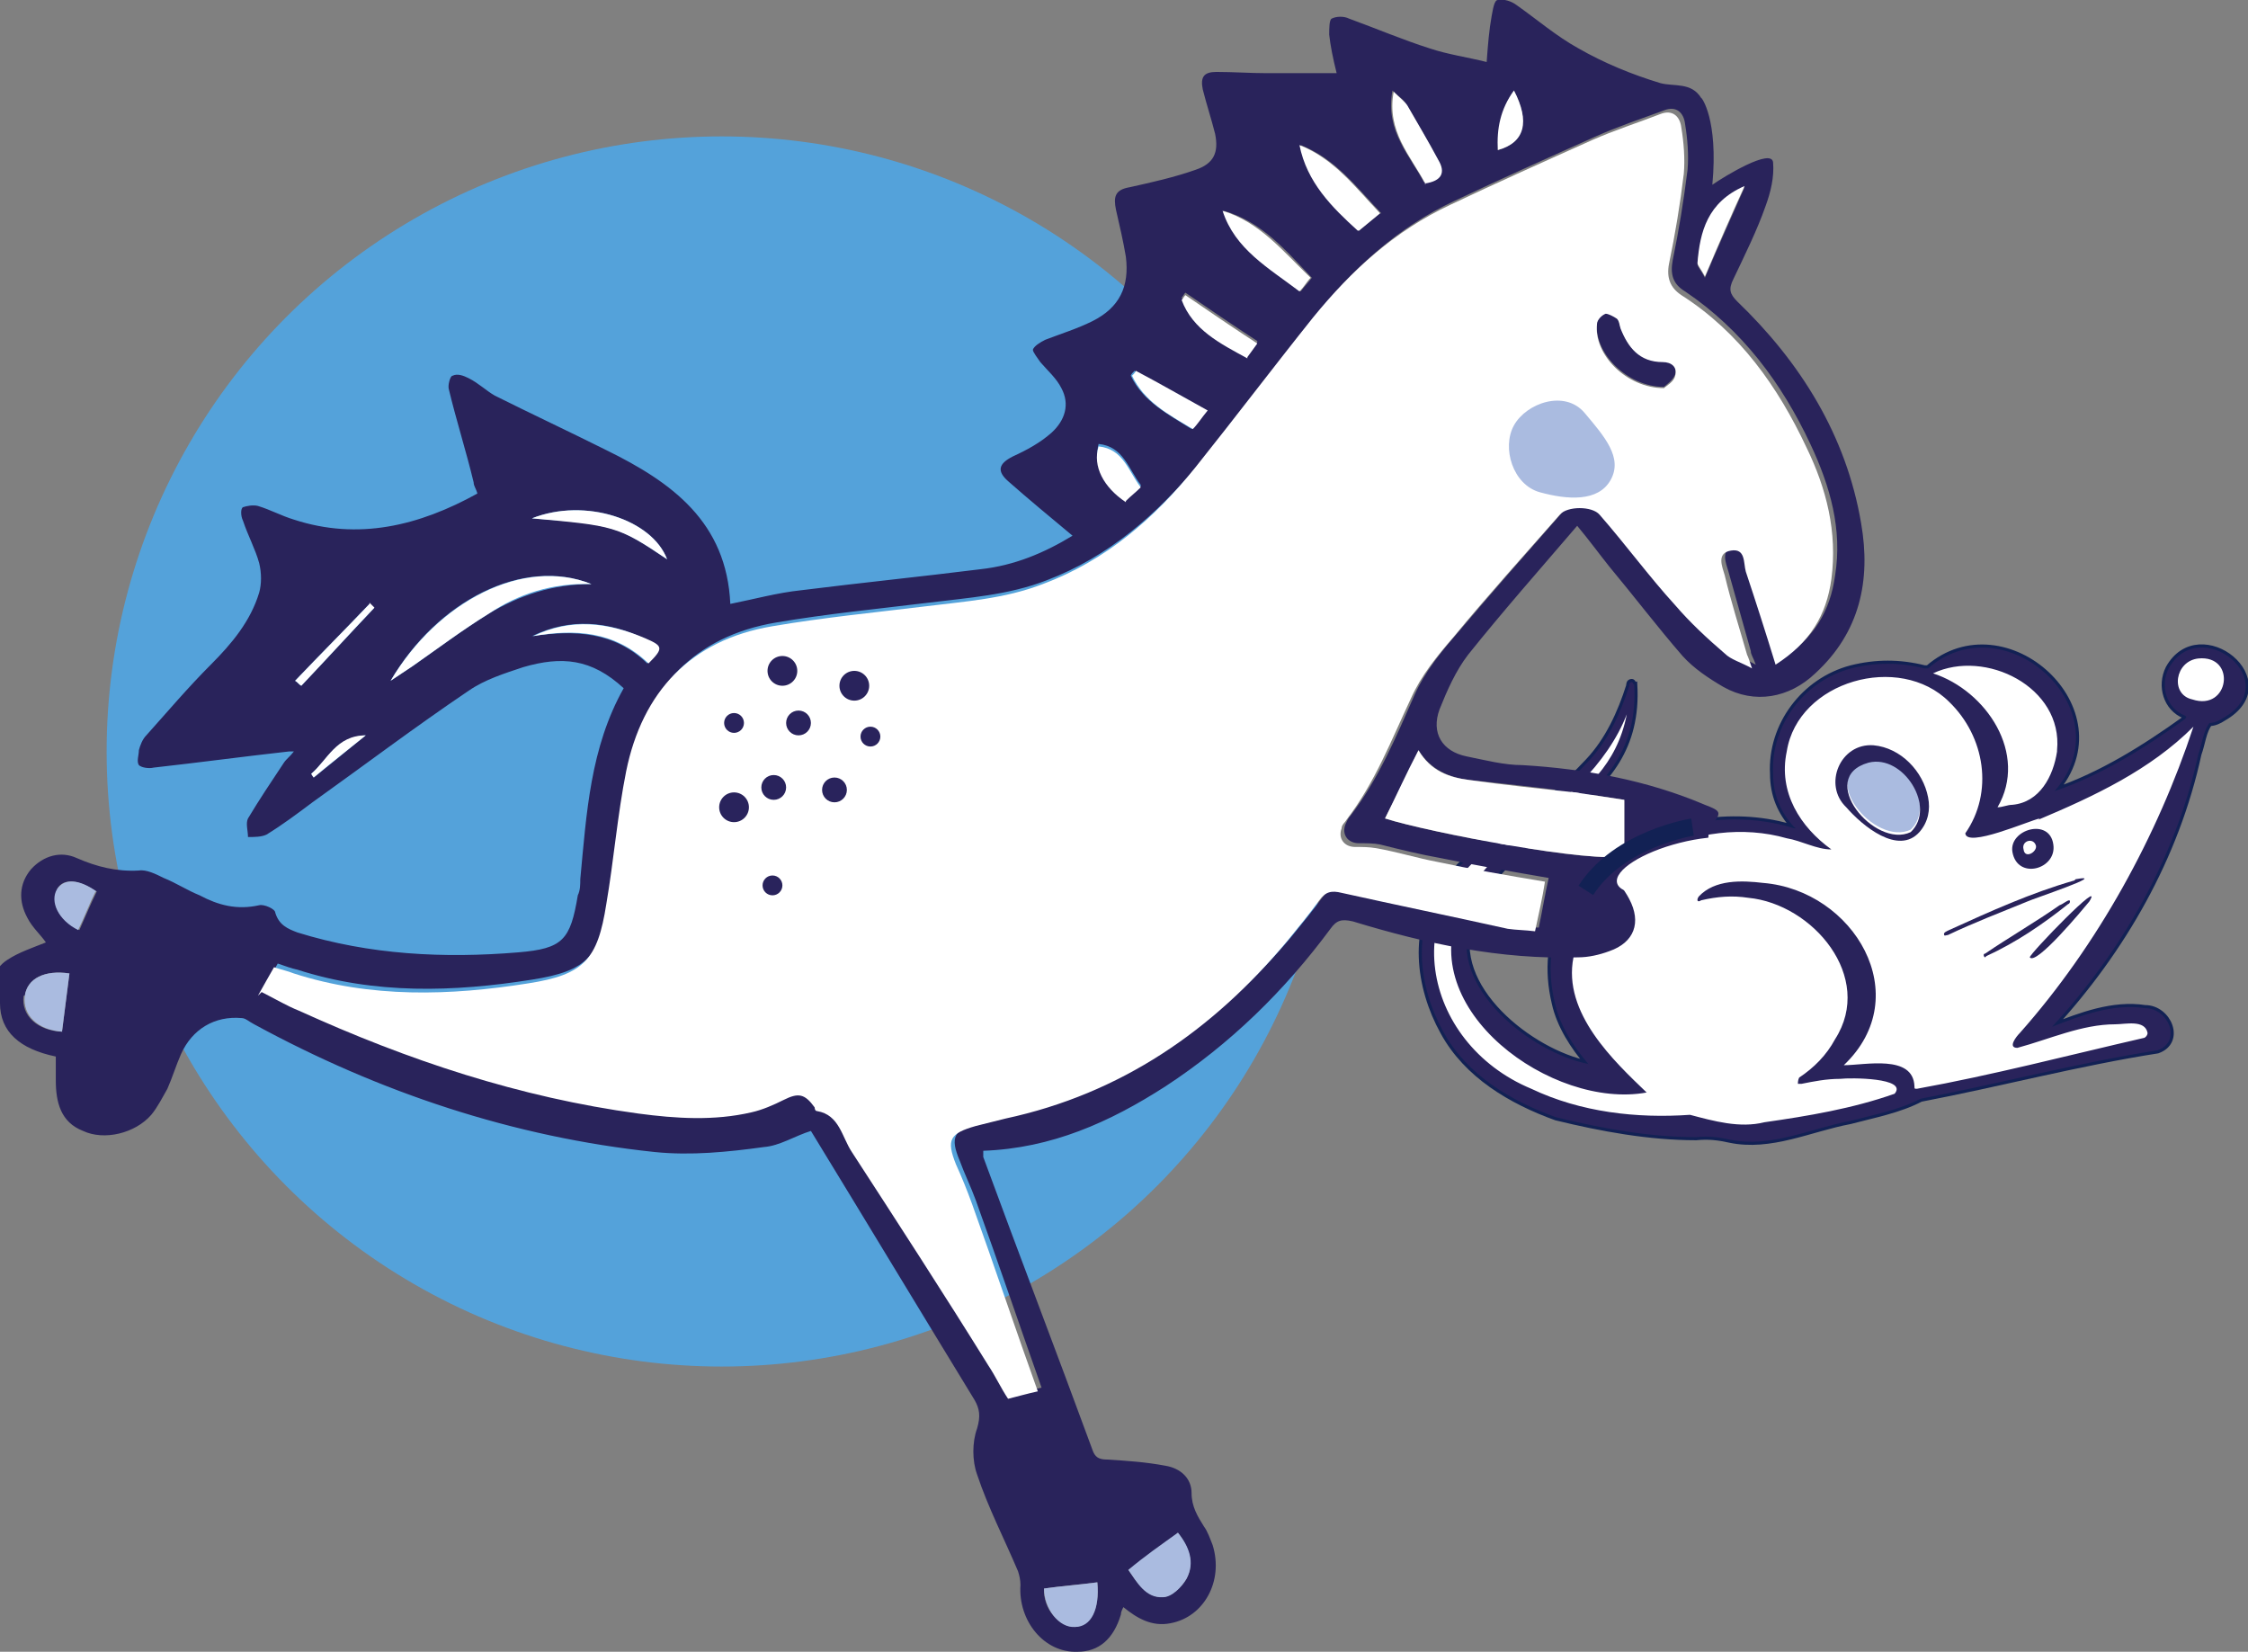 <?xml version="1.0" encoding="UTF-8"?> <svg xmlns="http://www.w3.org/2000/svg" version="1.1" viewBox="0 0 181.3 133.2"><rect x="0" y="0" width="181.3" height="133.2" fill="#808080" stroke="none"/><defs><style> .cls-1 { fill: none; stroke-width: 1.4px; } .cls-1, .cls-2 { stroke: #122154; stroke-miterlimit: 10; } .cls-3 { fill: #aabbe0; } .cls-4 { fill: #29235c; } .cls-5 { fill: #29235b; } .cls-6, .cls-2 { fill: #fff; } .cls-2 { stroke-width: .5px; } .cls-7 { fill: #54a2da; } </style></defs><!-- Generator: Adobe Illustrator 28.6.0, SVG Export Plug-In . SVG Version: 1.2.0 Build 709) --><g><g id="Ebene_1"><g><path class="cls-2" d="M165.5,82.8s0,0,0,0c0,0,0,0,0,0,2.3-.9,4.9-1.9,7.5-1.5,1.9,0,3,2.7,1,3.4-6.4,1-12.8,2.7-19.1,3.9-1.7.9-3.8,1.3-5.7,1.8-3.2.6-6.4,2.2-9.7,1.5-.9-.2-1.7-.3-2.7-.2-3.8,0-7.6-.7-11.3-1.6-3.6-1.3-7.2-3.4-9.1-6.9-2-3.6-2.6-8.4,0-11.8,1.6-2.3,4-3.7,6.3-5.2,2-1.4,3.7-3,5.4-4.8,1.6-1.7,2.6-3.9,3.3-6.1,0-.1,0-.3.2-.3.1,0,.1.2.2.2.6,10.3-10.4,10.8-13.2,19.1-1.9,5.3,4.9,10.6,9.5,11.5-1.2-1.4-2.3-3.1-2.7-4.9-2.6-10.9,10.2-17,19.3-14.1.1,0,.2,0,0-.1-1.1-1.2-1.7-2.6-1.7-4.3-.2-3.9,2.5-7.5,6.3-8.5,2-.5,3.9-.5,5.9,0,.1,0,.2,0,.3,0,6.2-5.4,15.9,3.4,10.2,9.9,3.8-1.3,7.3-3.5,10.5-5.8.1-.1.2-.2,0-.3-1.5-.6-2-2.4-1.3-3.8,2.5-4.5,9.5,1.1,4.4,4-.3.2-.7.4-1.1.4-.5.6-.6,1.7-.9,2.5-1.8,8.3-6.1,15.8-11.8,22,0,0,0,0,0,0Z"></path><circle class="cls-7" cx="58.2" cy="60.6" r="49.6"></circle><path class="cls-5" d="M165.5,82.8s0,0,0,0c0,0,0,0,0,0,2.3-.9,4.9-1.9,7.5-1.5,1.9,0,3,2.7,1,3.4-6.4,1-12.8,2.7-19.1,3.9-1.7.9-3.8,1.3-5.7,1.8-3.2.6-6.4,2.2-9.7,1.5-.9-.2-1.7-.3-2.7-.2-3.8,0-7.6-.7-11.3-1.6-3.6-1.3-7.2-3.4-9.1-6.9-2-3.6-2.6-8.4,0-11.8,1.6-2.3,4-3.7,6.3-5.2,2-1.4,3.7-3,5.4-4.8,1.6-1.7,2.6-3.9,3.3-6.1,0-.1,0-.3.2-.3.1,0,.1.2.2.2.6,10.3-10.4,10.8-13.2,19.1-1.9,5.3,4.9,10.6,9.5,11.5-1.2-1.4-2.3-3.1-2.7-4.9-2.6-10.9,10.2-17,19.3-14.1.1,0,.2,0,0-.1-1.1-1.2-1.7-2.6-1.7-4.3-.2-3.9,2.5-7.5,6.3-8.5,2-.5,3.9-.5,5.9,0,.1,0,.2,0,.3,0,6.2-5.4,15.9,3.4,10.2,9.9,3.8-1.3,7.3-3.5,10.5-5.8.1-.1.2-.2,0-.3-1.5-.6-2-2.4-1.3-3.8,2.5-4.5,9.5,1.1,4.4,4-.3.2-.7.4-1.1.4-.5.6-.6,1.7-.9,2.5-1.8,8.3-6.1,15.8-11.8,22,0,0,0,0,0,0ZM164.5,66c-.9.2-5.9,2.4-6,1.2,2.3-3.3,1.6-7.8-1.3-10.6-4-4-12.2-1.7-13.1,4-.7,3.3,1.1,6.1,3.6,7.9-1.2,0-2.4-.7-3.6-.9-7-2-15.9,2-17.2,9.6-.9,4.5,3.3,8.4,5.9,10.9-7.6,1.4-18.8-6.7-15-14.9,3-7.1,11.8-7.4,13.4-15.6-1.5,3.9-5.3,7.6-9.7,10-9.1,5-6.9,16.5,2,20.2,4,1.9,8.5,2.4,12.8,2.1,1.9.5,4,1.1,6,.6,3.5-.5,7.1-1.1,10.5-2.3,1.1-1.3-3.6-1.3-4.4-1.2-1.1,0-2.1.2-3.1.4-.1,0-.3,0-.3,0,0-.1,0-.3.1-.5,1.2-.8,2.2-1.8,2.9-3.1,3.2-5-1.8-10.9-7-11.4-1.3-.2-2.5-.1-3.8.2-.3.2-.4,0-.2-.3,1.3-1.4,3.5-1.3,5.2-1.1,7.3.6,12.4,9.1,6.5,14.7,1.7,0,5.6-.9,5.7,1.7,0,.2,0,.2.2.2,6.1-1.1,12.2-2.7,18.3-4.1.1,0,.3-.2.3-.4-.2-1.1-1.8-.7-2.6-.7-2.7,0-5.3,1.2-7.9,1.9-.8,0-.1-.9.2-1.2,6.3-7.1,11.1-15.9,14-24.7-3.5,3.5-8,5.6-12.5,7.5ZM165.9,60.5c.5-5.1-5.8-8.2-10-6.2,4.3,1.4,7.7,6.5,5.2,10.8.4,0,.8-.2,1.2-.2,0,0,0,0,0,0,2.2-.2,3.3-2.3,3.6-4.3ZM176.8,56.4c3,1,3.6-3.6.5-3.3-1.9.2-2.3,2.9-.5,3.3Z"></path><path class="cls-5" d="M165.6,68.1c.3,2-2.9,2.9-3.3.6-.3-1.8,3-2.8,3.3-.6ZM164.2,68.2c-.2-.7-1.2-.4-1,.3.1.8,1.1.2,1-.3Z"></path><path class="cls-5" d="M167.3,71c-3.5,1-6.8,2.5-10.1,4-.2.1-.5.2-.4.4,0,.1.2,0,.3,0,2.1-1,4.2-1.8,6.4-2.7.4-.2,6.7-2.3,3.9-1.8Z"></path><path class="cls-5" d="M160.2,77.1c2.4-1.1,4.6-2.6,6.6-4.2.1,0,.2-.2.1-.3-.2,0-.5.3-.8.4-2,1.4-4.1,2.6-6,3.9-.2,0-.1.3,0,.3Z"></path><path class="cls-5" d="M163.7,77.2c.5.7,4.3-3.9,4.8-4.5,1.3-2.1-4.8,4.2-4.8,4.5Z"></path><path class="cls-5" d="M0,80.9c0,2.3,1.6,3.7,4.5,4.3,0,.6,0,1.2,0,1.9,0,1.8.4,3.4,2.2,4.1,1.7.8,4.2.2,5.5-1.3.5-.6.9-1.4,1.3-2.1.4-.9.7-1.9,1.1-2.8.9-2,2.7-3.1,4.9-2.9.3,0,.6.3,1,.5,10.1,5.5,20.9,9.1,32.3,10.3,2.9.3,5.9,0,8.8-.4,1.3-.1,2.5-.9,3.8-1.3,0,0,0,0,0,0,4.4,7.2,8.8,14.5,13.2,21.7.4.7.5,1.3.2,2.3-.4,1.1-.4,2.6,0,3.7.9,2.7,2.2,5.2,3.3,7.8.1.3.2.7.2,1.1-.2,2.9,1.9,5.5,4.6,5.4,1.7,0,2.9-1,3.5-3,0-.2.1-.4.2-.6,1.1.9,2.3,1.6,3.8,1.3,2.7-.5,4.3-3.4,3.4-6.3-.2-.5-.4-1.1-.7-1.5-.5-.8-1-1.6-1-2.7,0-1.2-.9-2-2.1-2.2-1.6-.3-3.1-.4-4.7-.5-.7,0-1-.2-1.2-.8-2.9-7.9-5.9-15.7-8.8-23.6,0-.1,0-.3,0-.5,5.5-.2,10.2-2.3,14.7-5.2,5.2-3.4,9.6-7.7,13.3-12.7.5-.7.9-.8,1.8-.6,5.9,1.8,11.9,3.1,18.2,2.9.8,0,1.7-.2,2.5-.5,2-.7,2.6-2.3,1.6-4.2-.2-.4-.5-.8-.8-1.3,1.4-.2,2.7-.3,3.9-.6,1.8-.5,3.3-1.4,3.3-3.5,0-.2,0-.4.2-.5.9-1.1.8-1.2-.5-1.7-4.7-2-9.7-2.9-14.7-3.2-1.5,0-3-.4-4.5-.7-2-.4-2.9-1.9-2.2-3.8.6-1.5,1.3-3.1,2.3-4.4,2.8-3.5,5.8-6.9,8.8-10.4,1,1.2,1.8,2.3,2.6,3.3,2,2.4,3.9,4.9,5.9,7.2.9,1,2.1,1.8,3.3,2.5,2.5,1.4,5.3.9,7.4-1.1,3.6-3.3,4.5-7.5,3.7-12.1-1.2-7.1-4.9-13-10-17.9-.6-.6-.7-1-.3-1.8.9-1.9,1.9-3.9,2.6-5.9.4-1.1.7-2.3.6-3.5s-3.9,1.1-4.9,1.8c.5-5.3-.9-7.1-.9-7-.8-1.3-2.2-.9-3.3-1.2-2.3-.7-4.5-1.6-6.6-2.8-1.8-1-3.3-2.3-5-3.5-.4-.3-1-.5-1.5-.4-.3,0-.4.8-.5,1.3-.2,1.1-.3,2.3-.4,3.7-1.6-.4-3.1-.6-4.6-1.1-2.2-.7-4.3-1.6-6.5-2.4-.4-.2-1-.2-1.4,0-.2.1-.2.8-.2,1.3.1.9.3,1.9.6,3.1-1.9,0-3.7,0-5.6,0-1.4,0-2.7-.1-4.1-.1-1,0-1.3.4-1.1,1.4.3,1.2.7,2.4,1,3.6.3,1.5-.1,2.4-1.6,2.9-1.7.6-3.5,1-5.3,1.4-1.2.2-1.3.8-1.1,1.8.3,1.3.6,2.6.8,3.8.3,2.4-.5,4.1-2.7,5.2-1.2.6-2.5,1-3.8,1.5-.4.2-.9.5-1,.8,0,.2.4.7.6,1,.6.7,1.3,1.3,1.7,2.1.7,1.3.3,2.6-.8,3.6-.9.8-2,1.4-3.1,1.9-1.2.6-1.3,1.2-.4,2,1.7,1.5,3.4,2.9,5.2,4.4-2.3,1.4-4.7,2.4-7.4,2.7-4.8.6-9.7,1.1-14.5,1.7-1.9.2-3.7.7-5.7,1.1-.3-6.6-4.7-9.8-10-12.4-3-1.5-6-2.9-9-4.4-.7-.4-1.3-1-2.1-1.4-.4-.2-.9-.4-1.3-.2-.2,0-.4.8-.3,1.1.6,2.5,1.4,5,2,7.5,0,.3.2.5.3.9-4.7,2.6-9.6,3.8-14.8,2.1-1-.3-1.9-.8-2.9-1.1-.4-.1-.9,0-1.2.1-.2.1-.2.7,0,1.1.4,1.2,1,2.3,1.3,3.4.2.8.2,1.7,0,2.4-.7,2.3-2.2,4.1-3.9,5.8-1.8,1.8-3.5,3.8-5.2,5.7-.3.3-.5.8-.6,1.2,0,.4-.2.9,0,1.2.2.2.8.3,1.2.2,3.6-.4,7.3-.9,10.9-1.3.1,0,.2,0,.4,0-.3.4-.6.6-.8.9-1,1.5-2,3-2.9,4.5-.2.4,0,1,0,1.5.5,0,1.1,0,1.5-.2,1.3-.8,2.5-1.7,3.7-2.6,4.2-3,8.3-6.1,12.6-9,1.3-.9,2.9-1.4,4.4-1.9,3.1-.9,5.5-.7,8.1,1.7-2.7,4.8-3,10.1-3.5,15.4,0,.4,0,.9-.2,1.3-.6,3.6-1.2,4.3-4.8,4.6-6,.5-12,.2-17.8-1.6-.8-.3-1.5-.6-1.8-1.6,0-.3-.9-.7-1.3-.6-1.8.4-3.3,0-4.8-.8-1-.4-1.9-1-2.9-1.4-.6-.3-1.4-.7-2-.6-1.8.1-3.4-.3-5-1-1.3-.6-2.7-.2-3.7.9-1,1.2-1,2.6-.3,3.9.4.8,1.1,1.4,1.5,2-1,.4-2.2.8-3.1,1.4-1.1.7-1.4,1.9-1.3,3.2ZM91,126.6c1.4-1,2.7-2,4-3,.8,1.1,1.4,2.3.7,3.7-.4.7-1.2,1.4-1.9,1.5-1.4,0-2.1-1.2-2.8-2.2ZM42.9,51.3c3.1-1.5,6.1-1.2,9.1.2,1.4.6,1.5.8.2,2-2.7-2.6-5.9-2.7-9.3-2.2ZM25.1,62.4c1.3-1.1,2-3,4.4-3.1-1.5,1.2-2.8,2.3-4.2,3.4,0,0-.1-.2-.2-.3ZM30.2,49l-5.9,6.3c-.2-.1-.3-.3-.5-.4,2-2.1,4-4.1,6-6.2.1.1.2.2.4.4ZM47.7,47.1c-3.1,0-5.8.9-8.3,2.4-2.1,1.3-4.1,2.8-6.1,4.2-.6.4-1.2.8-1.8,1.2,3.8-6.5,10.7-10,16.2-7.8ZM53.8,45.1c-4-2.7-4.3-2.8-10.9-3.3,4.3-1.7,9.7.1,10.9,3.3ZM92,39.2c-.5.4-.9.8-1.2,1.1-1.8-1.2-2.6-2.9-2.2-4.5,2,.2,2.4,2,3.4,3.3ZM91.5,29.9c1.9,1.1,3.8,2.1,5.8,3.2-.5.6-.9,1.1-1.2,1.5-1.9-1.2-3.9-2.2-4.9-4.3,0-.1.2-.3.3-.4ZM101.4,27.6c-.3.5-.5.8-.8,1.1-2.2-1.2-4.4-2.3-5.3-4.7.1-.1.2-.3.3-.4,1.9,1.3,3.8,2.6,5.8,3.9ZM105.8,22.4c-.3.4-.6.7-.9,1.1-2.5-1.9-5.2-3.4-6.2-6.5,3.1.9,5,3.2,7.1,5.4ZM111.3,17.2c-.6.5-1.1.9-1.7,1.4-2.2-2-4.1-4-4.7-6.9,2.8,1.1,4.5,3.4,6.5,5.5ZM114.9,14.8c-1.2-2.3-3.2-4.2-2.6-7.5.5.5.9.7,1.1,1.1.9,1.5,1.7,2.9,2.5,4.4.6,1.1.3,1.7-1.1,1.9ZM120.8,12.1c0-1.8.3-3.3,1.3-4.8,1.3,2.5.8,4.2-1.3,4.8ZM137.5,22.4c-.3-.6-.6-.9-.6-1.1.3-2.5.9-4.9,3.8-6.2-1.1,2.5-2.1,4.7-3.2,7.3ZM111.7,66c.9-1.8,1.8-3.5,2.7-5.5,1,1.6,2.5,2.2,4.1,2.4,2.8.3,5.7.6,8.5,1,1.4.2,2.7.4,4,.6v4.5c-2.3.7-15.9-1.9-19.3-3ZM84.2,128.1c1.4-.2,2.8-.3,4.3-.5.2,2.1-.5,3.5-1.8,3.6-1.3,0-2.6-1.5-2.5-3.1ZM21.1,80c.5-.9.9-1.6,1.3-2.3.6.2,1.1.4,1.6.5,6.2,2,12.6,1.8,18.9.8,4.5-.7,5.5-1.9,6.3-6.4.6-3.6.9-7.2,1.6-10.7,1.3-6.4,5.2-10.6,11.8-11.7,4.1-.7,8.2-1.1,12.3-1.6,3.2-.4,6.4-.6,9.5-1.8,5-1.9,8.9-5.3,12.3-9.4,3.2-4,6.3-8.1,9.5-12.1,3.1-3.8,6.6-7,11.1-9.1,3.8-1.8,7.6-3.5,11.4-5.2,1.8-.8,3.6-1.4,5.5-2.1,1-.4,1.6.2,1.7,1.1.2,1.2.3,2.5.2,3.7-.3,2.4-.7,4.9-1.2,7.3-.2,1.1,0,1.9,1,2.5,4.6,3.1,7.8,7.4,10.1,12.3,1.6,3.4,2.6,6.9,2,10.6-.4,2.9-1.7,5.1-4.5,6.9-.8-2.6-1.6-5.1-2.4-7.5-.2-.7,0-1.9-1.2-1.7-1.2.2-.7,1.3-.5,2,.6,2.1,1.2,4.3,1.8,6.4,0,.3.2.5.4,1.1-.9-.5-1.7-.7-2.2-1.2-1.4-1.2-2.8-2.5-4-3.9-2.1-2.4-4.1-4.9-6.1-7.3-.6-.7-2.6-.7-3.2,0-2.9,3.3-5.8,6.6-8.6,9.9-1.3,1.5-2.6,3.1-3.4,4.9-1.5,3.4-2.9,6.8-5.2,9.8-.2.2-.3.5-.4.7-.3.8.2,1.5,1.1,1.5.6,0,1.2,0,1.7.1,1.6.4,3.2.8,4.9,1.1,2.9.6,5.8,1.1,8.7,1.6-.3,1.3-.5,2.6-.8,4-.8,0-1.5,0-2.2-.2-4.5-.9-9-1.9-13.4-2.9-.8-.2-1.3,0-1.8.6-.8,1.1-1.7,2.2-2.6,3.3-6.1,7.2-13.4,12.3-22.7,14.3-.8.2-1.6.3-2.4.6-2.1.6-2.4,1.2-1.6,3.1.4,1.1.9,2.1,1.3,3.2,1.8,5,3.5,10,5.3,15.1-.9.2-1.6.4-2.4.6-.5-.9-1-1.8-1.6-2.7-3.7-5.7-7.3-11.5-11-17.2-.8-1.2-1-3-2.8-3.3,0,0,0-.2-.2-.3-.7-1.1-1.3-1.2-2.5-.6-.8.4-1.7.8-2.6,1-3,.8-6.1.6-9.1.1-9.6-1.3-18.7-4.3-27.4-8.3-1-.5-1.9-1-3-1.5ZM4.6,71.7c.5-.9,1.7-.8,3.2.2-.5,1-.9,2-1.4,3.1-1.6-.8-2.4-2.2-1.7-3.3ZM2,80.3c.2-1.4,1.6-2.1,3.6-1.8-.2,1.6-.4,3.1-.6,4.7-2-.1-3.3-1.3-3.1-2.9Z"></path><path class="cls-6" d="M114.4,60.5c-1,1.9-1.8,3.7-2.7,5.5,3.4,1.1,17,3.7,19.3,3v-4.5c-1.3-.2-2.6-.4-4-.6-2.8-.3-5.7-.6-8.5-1-1.6-.2-3.1-.7-4.1-2.4Z"></path><path class="cls-6" d="M47.7,47.1c-5.5-2.2-12.4,1.4-16.2,7.8.6-.4,1.2-.8,1.8-1.2,2-1.4,4-2.9,6.1-4.2,2.4-1.6,5.1-2.5,8.3-2.4Z"></path><path class="cls-6" d="M109.6,18.6c.6-.5,1.1-.9,1.7-1.4-2-2.1-3.7-4.4-6.5-5.5.6,3,2.6,5,4.7,6.9Z"></path><path class="cls-3" d="M95,123.6c-1.4,1-2.7,1.9-4,3,.7,1,1.4,2.3,2.8,2.2.7,0,1.5-.8,1.9-1.5.7-1.3.2-2.6-.7-3.7Z"></path><path class="cls-6" d="M104.8,23.5c.4-.4.6-.8.9-1.1-2.2-2.1-4.1-4.5-7.1-5.4,1,3.1,3.7,4.6,6.2,6.5Z"></path><path class="cls-6" d="M114.9,14.8c1.4-.2,1.7-.9,1.1-1.9-.8-1.5-1.7-3-2.5-4.4-.2-.3-.6-.6-1.1-1.1-.6,3.2,1.4,5.2,2.6,7.5Z"></path><path class="cls-3" d="M5,83.2c.2-1.6.4-3.1.6-4.7-2-.3-3.4.4-3.6,1.8-.2,1.6,1.1,2.8,3.1,2.9Z"></path><path class="cls-3" d="M88.5,127.6c-1.5.2-2.9.3-4.3.5,0,1.6,1.2,3.2,2.5,3.1,1.3,0,2-1.4,1.8-3.6Z"></path><path class="cls-6" d="M91.3,30.3c1,2.1,2.9,3.1,4.9,4.3.4-.4.7-.9,1.2-1.5-2-1.1-3.9-2.2-5.8-3.2,0,.1-.2.3-.3.4Z"></path><path class="cls-6" d="M52.3,53.5c1.2-1.2,1.2-1.4-.2-2-3-1.3-6-1.7-9.1-.2,3.4-.6,6.6-.4,9.3,2.2Z"></path><path class="cls-6" d="M100.6,28.8c.3-.4.5-.7.8-1.1-2-1.3-3.9-2.6-5.8-3.9-.1.1-.2.3-.3.4.9,2.4,3.1,3.5,5.3,4.7Z"></path><path class="cls-6" d="M140.7,15c-3,1.3-3.6,3.7-3.8,6.2,0,.2.3.5.6,1.1,1.1-2.6,2.1-4.9,3.2-7.3Z"></path><path class="cls-6" d="M42.9,41.8c6.6.6,6.9.6,10.9,3.3-1.2-3.2-6.6-5-10.9-3.3Z"></path><path class="cls-3" d="M7.8,71.9c-1.4-1-2.6-1.1-3.2-.2-.6,1,.1,2.5,1.7,3.3.5-1,.9-2.1,1.4-3.1Z"></path><path class="cls-6" d="M90.8,40.4c.4-.4.8-.7,1.2-1.1-1-1.3-1.4-3.1-3.4-3.3-.5,1.6.4,3.3,2.2,4.5Z"></path><path class="cls-6" d="M120.8,12.1c2.2-.6,2.6-2.3,1.3-4.8-1.1,1.5-1.4,3.1-1.3,4.8Z"></path><path class="cls-6" d="M29.8,48.7c-2,2.1-4,4.1-6,6.2.2.1.3.3.5.4,2-2.1,3.9-4.2,5.9-6.3-.1-.1-.2-.2-.4-.4Z"></path><path class="cls-6" d="M25.3,62.7c1.3-1.1,2.6-2.1,4.2-3.4-2.4,0-3.1,2-4.4,3.1,0,0,.1.2.2.3Z"></path><path class="cls-5" d="M134.2,31.2c.2-.2.7-.5.9-1,.2-.7-.3-1.1-1-1.1-1.9,0-2.8-1.1-3.4-2.7-.1-.3-.1-.6-.3-.8-.2-.2-.7-.5-.9-.4-.3.1-.6.5-.7.8-.3,2.4,2.4,5.2,5.4,5.2Z"></path><path d="M67.9,56.3c1.3-.1,1.7-.6,1.7-1.4,0-.8-.6-1.2-1.3-1.2-.8,0-1.4.6-1.2,1.4.1.5.7.9.9,1.2Z"></path><path d="M62.6,54.3c.3-.5.8-.9.9-1.4.1-.7-.5-1.3-1.2-1.1-.4.1-1,.7-1.1,1.1,0,.5.5.9.8,1.4.2,0,.4,0,.5,0Z"></path><path d="M58.5,63.3c-.3.5-.8,1-.8,1.4,0,.4.7.9,1.1,1,.7.1,1.2-.4,1.1-1.2,0-.5-.6-.9-.9-1.3-.2,0-.3,0-.5,0Z"></path><path d="M61.8,61.5c-.5.7-1,1.1-1,1.5,0,.4.6,1,1,1,.4,0,1-.6,1-1,0-.4-.5-.8-1-1.5Z"></path><path d="M66.8,61.8c-.6.7-1.1,1.1-1.1,1.5,0,.4.6.9,1,1,.3,0,.9-.5,1-.9,0-.4-.4-.8-.9-1.6Z"></path><path d="M62.3,57.9c.8.4,1.2.8,1.6.8.3,0,.6-.6.9-1-.4-.3-.7-.8-1.1-.9-.3,0-.7.5-1.4,1Z"></path><path d="M57.3,57.8c.6.5,1,.9,1.3.9.3,0,.8-.5.8-.8,0-.2-.5-.8-.7-.8-.3,0-.7.4-1.4.7Z"></path><path d="M69.8,57.8c-.4.6-.8.9-.8,1.2,0,.3.6.6.9.8.2-.3.7-.6.7-.9,0-.3-.4-.6-.8-1.2Z"></path><path d="M60.5,71c.5.4.9.9,1.1.9.3,0,.6-.5.9-.8-.3-.3-.5-.7-.8-.8-.3,0-.6.3-1.2.7Z"></path><path class="cls-6" d="M21.1,80c1,.5,2,1.1,3,1.5,8.8,4,17.8,7,27.4,8.3,3,.4,6.1.6,9.1-.1.9-.2,1.8-.6,2.6-1,1.2-.6,1.7-.5,2.5.6,0,0,0,.3.2.3,1.8.3,2,2.1,2.8,3.3,3.7,5.7,7.4,11.4,11,17.2.6.9,1,1.8,1.6,2.7.8-.2,1.5-.4,2.4-.6-1.8-5-3.5-10.1-5.3-15.1-.4-1.1-.8-2.1-1.3-3.2-.8-2-.5-2.5,1.6-3.1.8-.2,1.6-.4,2.4-.6,9.3-2,16.7-7.1,22.7-14.3.9-1.1,1.8-2.2,2.6-3.3.5-.7,1-.8,1.8-.6,4.5,1,8.9,1.9,13.4,2.9.7.1,1.4.1,2.2.2.3-1.4.6-2.7.8-4-3-.5-5.9-1-8.7-1.6-1.6-.3-3.2-.8-4.9-1.1-.6-.1-1.1-.1-1.7-.1-.9,0-1.4-.7-1.1-1.5,0-.3.3-.5.4-.7,2.3-3,3.6-6.4,5.2-9.8.8-1.8,2.1-3.4,3.4-4.9,2.8-3.4,5.7-6.6,8.6-9.9.6-.7,2.6-.7,3.2,0,2.1,2.4,4,5,6.1,7.3,1.2,1.4,2.6,2.7,4,3.9.5.5,1.3.7,2.2,1.2-.2-.6-.3-.9-.4-1.1-.6-2.1-1.3-4.3-1.8-6.4-.2-.7-.7-1.8.5-2,1.2-.2,1,1,1.2,1.7.8,2.4,1.6,4.9,2.4,7.5,2.8-1.8,4.1-4,4.5-6.9.5-3.8-.4-7.3-2-10.6-2.3-4.9-5.4-9.3-10.1-12.3-.9-.6-1.2-1.4-1-2.5.5-2.4.9-4.8,1.2-7.3.1-1.2,0-2.5-.2-3.7-.1-.9-.7-1.5-1.7-1.1-1.8.7-3.7,1.3-5.5,2.1-3.8,1.7-7.6,3.4-11.4,5.2-4.5,2.1-8,5.3-11.1,9.1-3.2,4-6.3,8.1-9.5,12.1-3.3,4.1-7.2,7.5-12.3,9.4-3.1,1.2-6.3,1.4-9.5,1.8-4.1.5-8.2.9-12.3,1.6-6.6,1.1-10.5,5.3-11.8,11.7-.7,3.5-1,7.2-1.6,10.7-.7,4.5-1.8,5.7-6.3,6.4-6.3,1-12.7,1.2-18.9-.8-.5-.2-1-.3-1.6-.5-.4.7-.8,1.4-1.3,2.3ZM128.8,26.1c0-.3.4-.7.7-.8.2,0,.6.2.9.4.2.2.2.5.3.8.6,1.5,1.5,2.7,3.4,2.7.7,0,1.2.4,1,1.1-.1.5-.7.8-.9,1-3,0-5.7-2.7-5.4-5.2Z"></path><path class="cls-3" d="M122.1,34.3c-1,1.8-.1,4.8,2.1,5.4s4.7.8,5.7-1-.5-3.5-2.1-5.4-4.7-.8-5.7,1Z"></path><ellipse class="cls-6" cx="136" cy="69.7" rx="5.7" ry="1.9" transform="translate(-13 35.6) rotate(-14.2)"></ellipse><path class="cls-1" d="M136.5,66.7s-5.9.9-8.6,5.1"></path><circle class="cls-4" cx="68.9" cy="55.3" r="1.2"></circle><circle class="cls-4" cx="59.2" cy="65.1" r="1.2"></circle><circle class="cls-4" cx="63.1" cy="54.1" r="1.2"></circle><circle class="cls-4" cx="64.4" cy="58.3" r="1"></circle><circle class="cls-4" cx="59.2" cy="58.3" r=".8"></circle><circle class="cls-4" cx="70.2" cy="59.4" r=".8"></circle><circle class="cls-4" cx="62.3" cy="71.4" r=".8"></circle><circle class="cls-4" cx="62.4" cy="63.5" r="1"></circle><circle class="cls-4" cx="67.3" cy="63.7" r="1"></circle><path class="cls-3" d="M154.1,66.9c-2.9,1.4-7.7-4.4-3.4-5.6,2.7-.7,5.5,3.6,3.4,5.6"></path><path class="cls-5" d="M154.8,67.1c-1.7,1.9-4.6-.5-5.9-2-1.9-1.8-.5-5.2,2.2-5,2.2.2,4,2.1,4.4,4.2.2,1,0,2-.7,2.8ZM154.1,67.1c2.1-2-.6-6.3-3.4-5.6-4.3,1.2.5,7,3.4,5.6Z"></path></g></g></g></svg> 